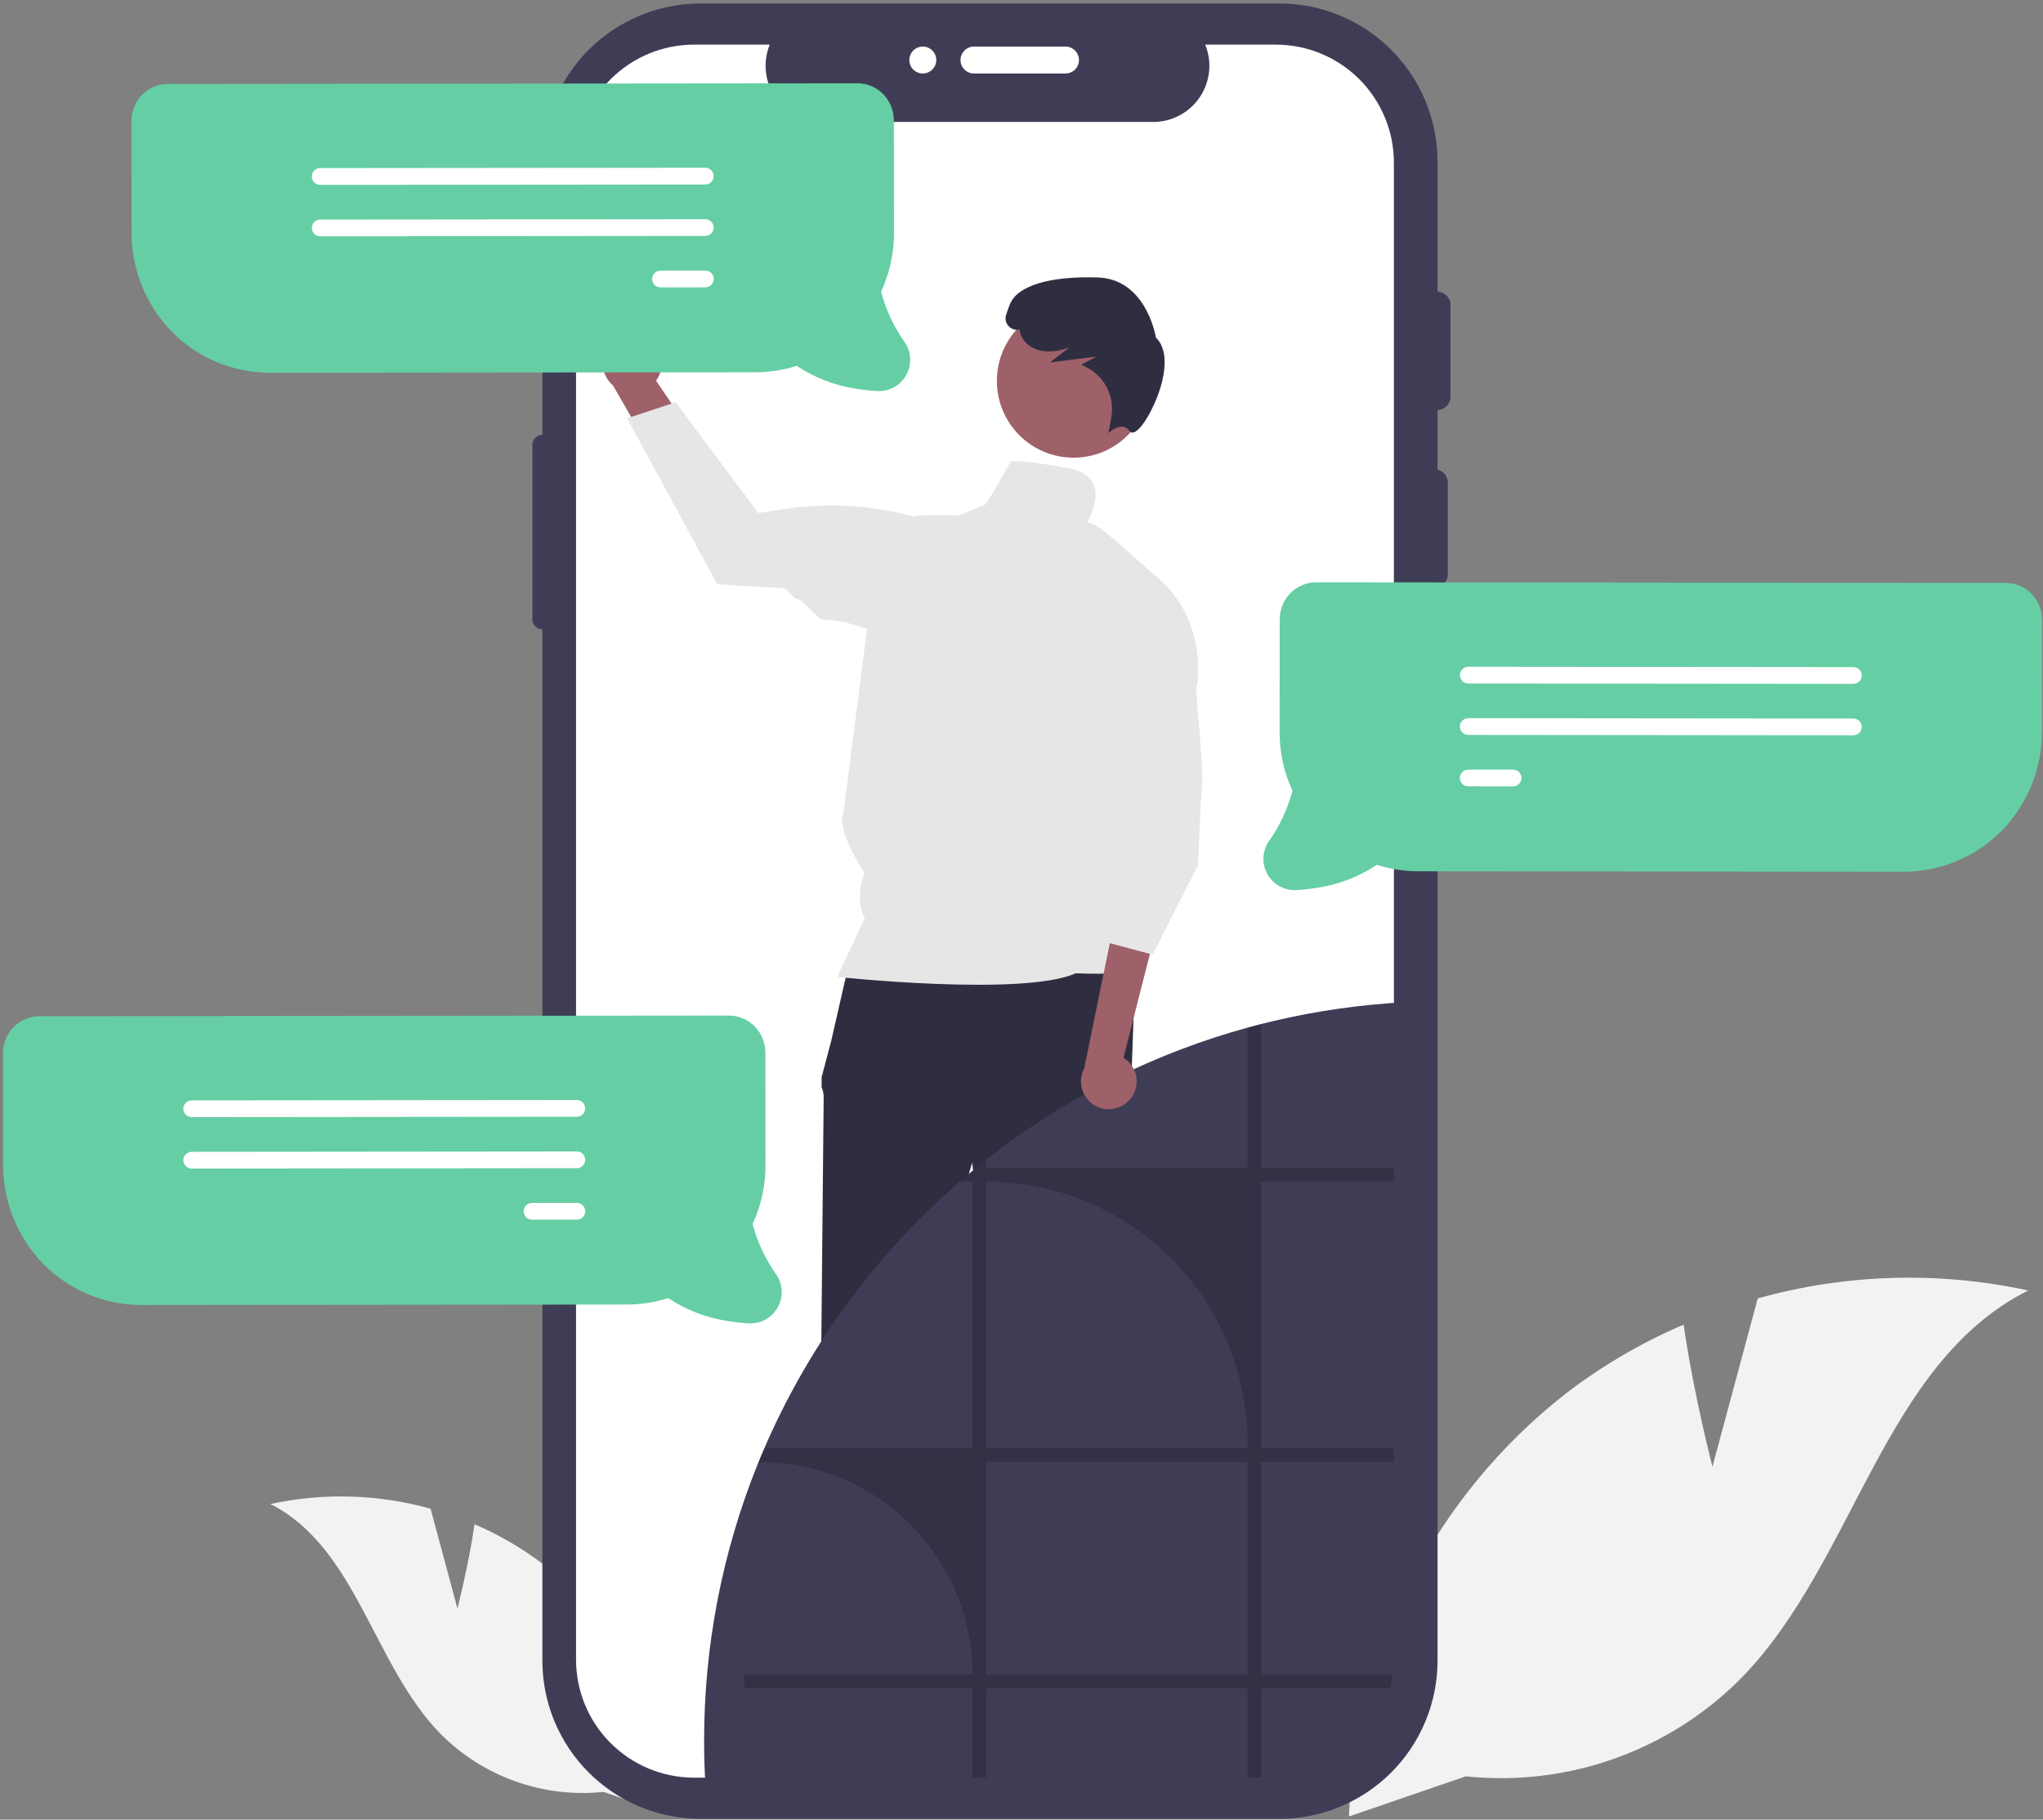 <svg width="320" height="285" viewBox="0 0 320 285" fill="none" xmlns="http://www.w3.org/2000/svg">
<rect x="0" y="0" width="320" height="285" fill="#808080" stroke="none"/>
<g clip-path="url(#clip0_11_9458)">
<path d="M71.649 251.918L67.444 236.302C59.264 234.018 50.65 233.765 42.35 235.566C55.833 242.36 58.402 260.66 68.925 271.487C72.233 274.839 76.253 277.403 80.687 278.99C85.12 280.577 89.854 281.146 94.538 280.654L105.385 284.38C105.073 276.784 103.118 269.346 99.654 262.579C96.19 255.812 91.301 249.876 85.322 245.181C81.942 242.58 78.248 240.415 74.327 238.737C73.38 245.275 71.649 251.918 71.649 251.918Z" fill="#F2F2F2"/>
<path d="M268.225 229.715L275.322 203.36C289.128 199.505 303.667 199.078 317.675 202.117C294.919 213.584 290.583 244.47 272.823 262.743C267.24 268.4 260.455 272.728 252.972 275.406C245.489 278.085 237.499 279.045 229.595 278.215L211.287 284.503C211.814 271.683 215.114 259.13 220.96 247.709C226.806 236.288 235.058 226.27 245.148 218.345C250.853 213.955 257.088 210.301 263.705 207.469C265.304 218.504 268.225 229.715 268.225 229.715Z" fill="#F2F2F2"/>
<path d="M84.954 68.113V25.316C84.954 18.747 87.564 12.446 92.209 7.801C96.855 3.156 103.155 0.546 109.724 0.546H200.395C206.964 0.546 213.265 3.156 217.91 7.801C222.555 12.446 225.165 18.747 225.165 25.316V260.103C225.165 266.672 222.555 272.972 217.91 277.617C213.265 282.263 206.964 284.872 200.395 284.872H109.724C103.155 284.872 96.855 282.263 92.209 277.617C87.564 272.972 84.954 266.672 84.954 260.103V98.576C84.749 98.576 84.546 98.536 84.357 98.457C84.167 98.379 83.995 98.264 83.85 98.119C83.705 97.974 83.59 97.802 83.511 97.612C83.433 97.422 83.392 97.219 83.392 97.014V69.675C83.392 69.261 83.557 68.863 83.85 68.57C84.143 68.277 84.54 68.113 84.954 68.113Z" fill="#3F3D56"/>
<path d="M90.226 25.486V259.933C90.225 264.803 92.146 269.477 95.572 272.938C98.997 276.4 103.65 278.37 108.519 278.421C108.586 278.428 108.654 278.431 108.722 278.429H199.834C204.739 278.429 209.443 276.48 212.912 273.011C216.38 269.543 218.329 264.839 218.33 259.933V25.486C218.329 20.581 216.38 15.877 212.912 12.408C209.443 8.939 204.739 6.991 199.834 6.99H188.777C189.32 8.325 189.528 9.773 189.38 11.207C189.233 12.64 188.735 14.016 187.931 15.212C187.127 16.408 186.042 17.389 184.77 18.067C183.498 18.745 182.079 19.1 180.638 19.101H128.693C127.253 19.097 125.836 18.74 124.567 18.061C123.297 17.382 122.213 16.401 121.41 15.206C120.608 14.01 120.111 12.636 119.963 11.204C119.815 9.771 120.021 8.324 120.563 6.99H108.722C103.816 6.991 99.112 8.939 95.644 12.408C92.175 15.877 90.226 20.581 90.226 25.486Z" fill="white"/>
<path d="M224.664 92.055C225.223 92.054 225.758 91.832 226.154 91.437C226.549 91.041 226.771 90.505 226.772 89.947V75.609C226.771 75.05 226.549 74.515 226.153 74.12C225.758 73.725 225.222 73.503 224.664 73.503C224.105 73.503 223.569 73.725 223.174 74.12C222.778 74.515 222.556 75.05 222.555 75.609V89.947C222.556 90.506 222.778 91.041 223.173 91.437C223.569 91.832 224.105 92.054 224.664 92.055Z" fill="#3F3D56"/>
<path d="M225.085 64.223C225.644 64.222 226.18 64 226.575 63.605C226.971 63.209 227.193 62.673 227.194 62.114V47.777C227.193 47.218 226.97 46.683 226.575 46.288C226.18 45.893 225.644 45.671 225.085 45.671C224.527 45.671 223.991 45.893 223.595 46.288C223.2 46.683 222.978 47.218 222.977 47.777V62.114C222.977 62.673 223.2 63.209 223.595 63.605C223.99 64 224.526 64.222 225.085 64.223Z" fill="#3F3D56"/>
<path d="M168.999 9.402C168.999 8.843 168.776 8.307 168.381 7.912C167.986 7.516 167.45 7.294 166.891 7.293H152.553C151.994 7.294 151.459 7.517 151.064 7.912C150.669 8.307 150.448 8.843 150.448 9.402C150.448 9.961 150.669 10.496 151.064 10.892C151.459 11.287 151.994 11.51 152.553 11.51H166.891C167.45 11.51 167.986 11.287 168.381 10.892C168.776 10.497 168.999 9.961 168.999 9.402Z" fill="white"/>
<path d="M224.664 116.514C225.223 116.513 225.758 116.291 226.154 115.895C226.549 115.5 226.771 114.964 226.772 114.405V100.067C226.771 99.509 226.549 98.973 226.153 98.578C225.758 98.184 225.222 97.962 224.664 97.962C224.105 97.962 223.569 98.184 223.174 98.578C222.778 98.973 222.556 99.509 222.555 100.067V114.405C222.556 114.964 222.778 115.5 223.173 115.895C223.569 116.291 224.105 116.513 224.664 116.514Z" fill="#3F3D56"/>
<path d="M144.541 11.51C143.376 11.51 142.432 10.566 142.432 9.402C142.432 8.237 143.376 7.293 144.541 7.293C145.705 7.293 146.649 8.237 146.649 9.402C146.649 10.566 145.705 11.51 144.541 11.51Z" fill="white"/>
<path d="M164.177 269.337L158.502 269.336L155.803 247.448H164.178L164.177 269.337Z" fill="#9E616A"/>
<path d="M165.625 267.484L164.027 267.484L157.791 264.948L154.449 267.483C152.56 267.484 150.748 268.234 149.412 269.57C148.077 270.905 147.326 272.717 147.326 274.605V274.837L165.624 274.838L165.625 267.484Z" fill="#2F2E41"/>
<path d="M137.813 269.337L132.138 269.336L129.439 247.448H137.814L137.813 269.337Z" fill="#9E616A"/>
<path d="M139.261 267.484L137.663 267.484L131.427 264.948L128.085 267.483H128.084C126.196 267.484 124.384 268.234 123.048 269.57C121.713 270.905 120.962 272.717 120.962 274.605V274.837L139.26 274.838L139.261 267.484Z" fill="#2F2E41"/>
<path d="M133.277 149.551L177.863 150.714L177.088 172.426C177.088 172.426 177.863 178.242 176.312 179.793C174.762 181.343 173.986 181.343 174.762 184.057C175.537 186.771 171.44 191.204 171.938 191.702C172.435 192.199 173.598 194.913 173.598 194.913L169.721 217.013C169.721 217.013 167.007 255.396 166.232 256.171C165.456 256.947 164.681 256.171 165.456 258.11C166.232 260.048 167.007 259.273 166.232 260.048C165.545 260.789 164.898 261.565 164.293 262.374H154.92C154.92 262.374 154.213 258.497 154.213 258.11C154.213 257.722 153.438 255.396 153.438 255.008C153.438 254.62 154.123 253.935 154.123 253.935C154.36 253.147 154.52 252.338 154.601 251.519C154.601 250.743 156.927 220.89 156.927 220.89L152.274 182.119L141.031 220.114C141.031 220.114 141.031 253.457 140.255 254.233C139.48 255.008 139.48 254.62 139.868 256.171C140.255 257.722 141.806 257.334 140.643 258.497C139.48 259.661 139.092 257.722 139.48 259.661L139.868 261.599L128.236 261.765C128.236 261.765 126.686 258.497 127.461 257.334C128.236 256.171 128.19 256.489 127.244 254.585C126.298 252.682 125.91 252.294 126.298 251.906C126.686 251.519 126.686 249.456 126.686 249.456L128.624 212.36C128.624 212.36 129.012 173.201 129.012 172.038C129.041 171.44 128.931 170.843 128.69 170.294V168.715L130.175 163.121L133.277 149.551Z" fill="#2F2E41"/>
<path d="M168.159 71.683C161.522 71.683 156.14 66.301 156.14 59.663C156.14 53.026 161.522 47.645 168.159 47.645C174.797 47.645 180.178 53.026 180.178 59.663C180.178 66.301 174.797 71.683 168.159 71.683Z" fill="#9E616A"/>
<path d="M173.62 67.839L174.106 67.449C174.116 67.442 175.039 66.709 175.92 66.837C176.121 66.871 176.313 66.947 176.483 67.059C176.652 67.172 176.796 67.32 176.904 67.493C176.966 67.588 177.055 67.662 177.159 67.706C177.263 67.751 177.378 67.763 177.49 67.742C178.633 67.562 180.698 64.178 181.738 60.779C182.38 58.684 183.136 54.886 181.053 52.862C180.891 51.945 179.23 43.686 171.925 43.456C164.41 43.217 159.407 44.735 158.2 47.611C157.995 48.101 157.787 48.677 157.584 49.324C157.48 49.639 157.468 49.977 157.549 50.3C157.629 50.622 157.799 50.915 158.039 51.144C158.257 51.356 158.524 51.51 158.816 51.594C159.108 51.677 159.416 51.687 159.713 51.621C159.75 51.991 159.846 52.352 160 52.69C160.656 54.113 162.309 55.041 164.21 55.056C165.336 55.039 166.451 54.824 167.502 54.42L164.461 56.76L171.728 55.856L169.348 57.128L169.824 57.355C171.304 58.011 172.525 59.139 173.296 60.562C174.067 61.985 174.345 63.624 174.086 65.222L173.62 67.839Z" fill="#2F2E41"/>
<path d="M135.467 143.806C133.776 140.886 135.386 136.667 135.386 136.667C135.386 136.667 131.011 130.198 132.085 127.439L137.237 87.515C137.237 87.515 138.847 83.221 142.605 81.074C143.636 80.484 149.047 80.716 150.234 80.726L154.089 79.078C154.313 79.895 158.517 71.373 158.539 72.221C161.223 72.221 162.951 72.591 167.128 73.294C174.379 74.516 170.725 81.068 170.266 81.841C170.451 81.853 170.634 81.879 170.816 81.918C171.76 82.095 174.981 84.881 174.981 84.881L180.741 89.997C189.421 96.809 187.478 107.437 187.478 107.437L174.82 120.176L180.365 145.733C180.365 145.733 178.009 149.529 179.227 151.23C180.446 152.932 168.491 152.443 168.491 152.443C160.24 156.121 131.172 153.012 131.172 153.012C131.575 151.96 135.467 143.806 135.467 143.806Z" fill="#E6E6E6"/>
<path d="M110.286 272.706C110.286 275.135 110.362 277.544 110.515 279.932C110.582 279.94 110.649 279.943 110.716 279.941H201.826C205.948 279.941 209.953 278.564 213.203 276.029C216.454 273.494 218.765 269.946 219.769 265.948C219.945 265.25 220.078 264.542 220.167 263.828C220.271 263.038 220.322 262.243 220.321 261.446V156.965C213.311 157.312 206.347 158.296 199.514 159.904C198.845 160.059 198.18 160.223 197.521 160.391C197.478 160.4 197.436 160.414 197.394 160.424C196.725 160.592 196.06 160.77 195.401 160.953C181.316 164.821 168.094 171.331 156.44 180.136C155.77 180.637 155.106 181.151 154.446 181.671L154.32 181.769C153.215 182.64 152.128 183.532 151.058 184.446C150.819 184.647 150.58 184.853 150.346 185.064C149.771 185.56 149.195 186.065 148.633 186.576C136.206 197.762 126.34 211.501 119.711 226.852C119.491 227.352 119.281 227.858 119.07 228.363C118.986 228.569 118.902 228.775 118.817 228.981C118.738 229.168 118.663 229.355 118.588 229.542C113.086 243.267 110.268 257.92 110.286 272.706Z" fill="#3F3D56"/>
<path opacity="0.2" d="M152.326 262.316C152.327 257.939 151.465 253.604 149.79 249.559C148.115 245.514 145.659 241.839 142.564 238.743C139.468 235.648 135.793 233.192 131.748 231.517C127.703 229.842 123.368 228.98 118.99 228.981H118.817C118.902 228.775 118.986 228.569 119.07 228.363C119.281 227.858 119.491 227.352 119.711 226.852H152.326V185.064H150.346C150.58 184.853 150.819 184.647 151.058 184.446C152.129 183.534 153.217 182.641 154.32 181.769L154.446 181.671V182.935H195.401V160.953C196.06 160.77 196.725 160.592 197.394 160.424C197.436 160.415 197.478 160.4 197.521 160.391V182.935H218.328V185.064H197.521V226.852H218.328V228.981H197.521V262.316H218.173C218.085 263.031 217.952 263.739 217.776 264.436H197.521V278.43H195.401V264.436H154.446V278.43H152.326V264.436H116.594V262.316H152.326ZM154.446 262.316H195.401V228.981H154.446V262.316ZM154.446 226.852H195.401V226.019C195.401 215.157 191.086 204.74 183.405 197.059C175.725 189.379 165.308 185.064 154.446 185.064V226.852Z" fill="black"/>
<path d="M176.94 172.246C177.361 171.773 177.673 171.214 177.855 170.607C178.036 170.001 178.083 169.362 177.99 168.736C177.898 168.11 177.67 167.511 177.322 166.983C176.973 166.455 176.513 166.009 175.974 165.678L181.435 144.211L173.969 147.072L169.82 167.343C169.323 168.286 169.189 169.378 169.444 170.412C169.699 171.447 170.325 172.352 171.202 172.957C172.08 173.561 173.149 173.822 174.206 173.691C175.264 173.56 176.237 173.046 176.94 172.246Z" fill="#9E616A"/>
<path d="M186.99 103.355L187.664 111.927C187.664 111.927 188.502 121.345 188.283 123.086C188.063 124.828 187.655 135.462 187.655 135.462L180.548 149.521L172.496 147.374L172.978 140.779L172.496 146.837L171.422 141.469L174.106 132.343L172.496 129.122L173.308 118.31L186.99 103.355Z" fill="#E6E6E6"/>
<path d="M1.827 161.195C2.775 160.07 4.12 159.354 5.583 159.195C5.79 159.172 5.999 159.161 6.209 159.161L114.132 159.06C114.913 159.057 115.687 159.215 116.405 159.523C117.123 159.831 117.77 160.283 118.306 160.851C119.339 161.974 119.904 163.45 119.884 164.976L119.9 182.507C119.909 185.684 119.221 188.824 117.884 191.705C118.63 194.533 119.876 197.204 121.564 199.592C122.09 200.348 122.391 201.238 122.433 202.158C122.476 203.078 122.257 203.991 121.804 204.793C121.351 205.594 120.68 206.252 119.87 206.689C119.06 207.127 118.142 207.327 117.223 207.267C116.086 207.197 114.952 207.068 113.828 206.881C110.556 206.368 107.434 205.152 104.677 203.316C102.557 203.984 100.347 204.324 98.124 204.325L22.236 204.396C19.373 204.406 16.538 203.848 13.894 202.752C11.249 201.657 8.85 200.047 6.833 198.015C2.725 193.822 0.443 188.174 0.484 182.303L0.468 165.095C0.444 163.675 0.926 162.292 1.827 161.195Z" fill="#65CEA5"/>
<path d="M30.025 174.969L90.345 174.912C90.518 174.912 90.688 174.878 90.847 174.812C91.007 174.746 91.151 174.649 91.273 174.527C91.395 174.405 91.491 174.26 91.557 174.101C91.623 173.942 91.657 173.771 91.656 173.599C91.656 173.426 91.622 173.256 91.556 173.097C91.49 172.937 91.393 172.793 91.271 172.671C91.149 172.549 91.004 172.453 90.845 172.387C90.686 172.321 90.515 172.287 90.343 172.288L30.023 172.344C29.675 172.344 29.341 172.483 29.095 172.729C28.849 172.976 28.711 173.309 28.712 173.658C28.712 174.006 28.851 174.339 29.097 174.585C29.343 174.831 29.677 174.969 30.025 174.969Z" fill="white"/>
<path d="M30.033 183.024L90.353 182.968C90.525 182.968 90.696 182.934 90.855 182.868C91.014 182.802 91.159 182.705 91.281 182.583C91.402 182.461 91.499 182.316 91.565 182.157C91.63 181.998 91.664 181.827 91.664 181.654C91.664 181.482 91.63 181.311 91.564 181.152C91.498 180.993 91.401 180.849 91.279 180.727C91.157 180.605 91.012 180.509 90.853 180.443C90.694 180.377 90.523 180.343 90.35 180.343L30.031 180.4C29.683 180.4 29.349 180.538 29.103 180.785C28.857 181.031 28.719 181.365 28.719 181.713C28.72 182.061 28.858 182.395 29.105 182.641C29.351 182.887 29.685 183.025 30.033 183.024Z" fill="white"/>
<path d="M83.331 191.03L90.361 191.024C90.533 191.024 90.703 190.99 90.863 190.923C91.022 190.857 91.166 190.76 91.288 190.639C91.41 190.517 91.506 190.372 91.572 190.212C91.638 190.053 91.672 189.882 91.672 189.71C91.671 189.538 91.637 189.367 91.571 189.208C91.505 189.049 91.408 188.904 91.286 188.782C91.164 188.661 91.02 188.564 90.86 188.498C90.701 188.433 90.53 188.399 90.358 188.399L83.329 188.405C82.981 188.406 82.648 188.545 82.402 188.792C82.157 189.038 82.019 189.371 82.02 189.719C82.02 190.067 82.158 190.4 82.404 190.646C82.65 190.892 82.983 191.03 83.331 191.03Z" fill="white"/>
<path d="M318.502 93.334C317.554 92.21 316.209 91.494 314.746 91.335C314.538 91.312 314.329 91.301 314.12 91.3L206.197 91.2C205.416 91.197 204.642 91.355 203.924 91.663C203.206 91.971 202.559 92.423 202.023 92.991C200.99 94.114 200.425 95.59 200.445 97.116L200.428 114.647C200.42 117.824 201.108 120.963 202.445 123.845C201.699 126.673 200.453 129.344 198.765 131.731C198.239 132.488 197.938 133.377 197.896 134.297C197.853 135.217 198.071 136.131 198.525 136.932C198.978 137.734 199.649 138.391 200.459 138.829C201.269 139.267 202.187 139.467 203.106 139.407C204.243 139.336 205.377 139.207 206.501 139.02C209.773 138.508 212.895 137.292 215.652 135.456C217.772 136.123 219.982 136.464 222.205 136.465L298.093 136.536C300.955 136.546 303.791 135.987 306.435 134.892C309.079 133.796 311.479 132.186 313.496 130.155C317.604 125.961 319.886 120.313 319.845 114.443L319.861 97.234C319.885 95.814 319.403 94.432 318.502 93.334Z" fill="#65CEA5"/>
<path d="M291.617 105.798C291.617 105.45 291.479 105.116 291.233 104.87C290.987 104.624 290.654 104.485 290.306 104.484L229.986 104.428C229.638 104.427 229.304 104.565 229.058 104.811C228.811 105.057 228.673 105.391 228.673 105.739C228.672 106.087 228.81 106.421 229.056 106.667C229.302 106.914 229.636 107.052 229.984 107.053L290.304 107.109C290.652 107.109 290.985 106.971 291.232 106.725C291.478 106.479 291.617 106.146 291.617 105.798Z" fill="white"/>
<path d="M291.61 113.853C291.61 113.505 291.472 113.172 291.226 112.925C290.98 112.679 290.647 112.54 290.299 112.54L229.979 112.483C229.631 112.483 229.297 112.621 229.05 112.867C228.804 113.113 228.665 113.447 228.665 113.795C228.665 114.143 228.803 114.477 229.049 114.723C229.295 114.969 229.628 115.108 229.976 115.108L290.296 115.165C290.644 115.164 290.978 115.026 291.224 114.781C291.47 114.535 291.609 114.201 291.61 113.853Z" fill="white"/>
<path d="M238.312 121.859C238.312 121.511 238.174 121.178 237.928 120.931C237.682 120.685 237.349 120.546 237.001 120.546L229.971 120.539C229.623 120.539 229.289 120.677 229.043 120.923C228.797 121.168 228.658 121.502 228.658 121.85C228.657 122.198 228.795 122.532 229.041 122.779C229.287 123.025 229.621 123.164 229.969 123.164L236.998 123.17C237.346 123.17 237.68 123.032 237.926 122.786C238.172 122.541 238.311 122.207 238.312 121.859Z" fill="white"/>
<path d="M101.13 52.756C101.731 53.057 102.259 53.486 102.677 54.014C103.094 54.541 103.391 55.153 103.546 55.808C103.702 56.462 103.711 57.143 103.575 57.801C103.439 58.46 103.16 59.081 102.758 59.62L111.934 73.151L103.439 73.26L96.027 60.395C95.166 59.659 94.605 58.633 94.45 57.512C94.295 56.39 94.557 55.25 95.186 54.309C95.815 53.367 96.767 52.689 97.863 52.403C98.958 52.116 100.121 52.242 101.13 52.756Z" fill="#9E616A"/>
<path d="M98.216 65.516L112.353 91.51L112.479 91.518C112.582 91.525 117.08 91.823 122.573 92.121C123.5 92.171 124.046 93.815 125.013 93.864C125.679 93.897 128.136 96.987 128.809 97.019C134.796 97.303 138.23 100.04 140.509 99.827C143.597 99.569 147.71 91.075 149.954 88.937L150.006 88.881L150.014 88.805C150.171 87.246 149.792 85.68 148.94 84.366C148.088 83.051 146.813 82.066 145.326 81.573C138.133 79.232 130.494 78.594 123.013 79.711L118.758 80.351L105.842 63.003L98.216 65.516Z" fill="#E6E6E6"/>
<path d="M21.951 15.179C22.899 14.054 24.244 13.338 25.706 13.179C25.915 13.156 26.123 13.145 26.333 13.145L134.256 13.044C135.037 13.041 135.811 13.199 136.529 13.507C137.247 13.815 137.894 14.267 138.43 14.835C139.463 15.958 140.028 17.434 140.008 18.96L140.024 36.491C140.033 39.668 139.345 42.807 138.008 45.689C138.754 48.517 140 51.188 141.688 53.576C142.214 54.332 142.515 55.222 142.557 56.142C142.6 57.062 142.381 57.975 141.928 58.776C141.475 59.578 140.804 60.236 139.994 60.673C139.184 61.111 138.266 61.311 137.347 61.251C136.21 61.181 135.076 61.052 133.952 60.865C130.68 60.352 127.558 59.136 124.801 57.3C122.681 57.968 120.471 58.308 118.248 58.309L42.36 58.38C39.498 58.39 36.662 57.831 34.018 56.736C31.373 55.641 28.974 54.031 26.957 51.999C22.849 47.806 20.567 42.157 20.608 36.287L20.592 19.079C20.568 17.659 21.05 16.276 21.951 15.179Z" fill="#65CEA5"/>
<path d="M50.149 28.953L110.469 28.897C110.641 28.897 110.812 28.863 110.971 28.797C111.13 28.73 111.275 28.634 111.397 28.512C111.519 28.39 111.615 28.245 111.681 28.085C111.747 27.926 111.78 27.756 111.78 27.583C111.78 27.411 111.746 27.24 111.68 27.081C111.614 26.922 111.517 26.777 111.395 26.655C111.273 26.534 111.128 26.437 110.969 26.371C110.81 26.306 110.639 26.272 110.467 26.272L50.147 26.328C49.799 26.329 49.465 26.467 49.219 26.714C48.973 26.96 48.835 27.294 48.836 27.642C48.836 27.99 48.975 28.324 49.221 28.57C49.467 28.816 49.801 28.953 50.149 28.953Z" fill="white"/>
<path d="M50.157 37.009L110.477 36.953C110.825 36.952 111.158 36.814 111.404 36.567C111.65 36.321 111.788 35.987 111.788 35.639C111.787 35.291 111.649 34.957 111.403 34.711C111.156 34.465 110.822 34.327 110.474 34.328L50.154 34.384C49.806 34.384 49.472 34.523 49.227 34.769C48.981 35.016 48.843 35.349 48.843 35.698C48.843 36.046 48.982 36.379 49.228 36.625C49.475 36.871 49.809 37.009 50.157 37.009Z" fill="white"/>
<path d="M103.455 45.014L110.484 45.008C110.657 45.008 110.827 44.973 110.986 44.907C111.145 44.841 111.29 44.744 111.412 44.622C111.534 44.5 111.63 44.356 111.696 44.196C111.762 44.037 111.796 43.866 111.795 43.694C111.795 43.522 111.761 43.351 111.695 43.192C111.629 43.033 111.532 42.888 111.41 42.766C111.288 42.645 111.143 42.548 110.984 42.482C110.825 42.416 110.654 42.383 110.482 42.383L103.452 42.389C103.105 42.39 102.771 42.529 102.526 42.775C102.281 43.022 102.143 43.355 102.143 43.703C102.144 44.051 102.282 44.384 102.528 44.63C102.774 44.876 103.107 45.014 103.455 45.014Z" fill="white"/>
</g>
<defs>
<clipPath id="clip0_11_9458">
<rect width="320" height="284.37" fill="white" transform="matrix(-1 0 0 1 320 0.546)"/>
</clipPath>
</defs>
</svg>
